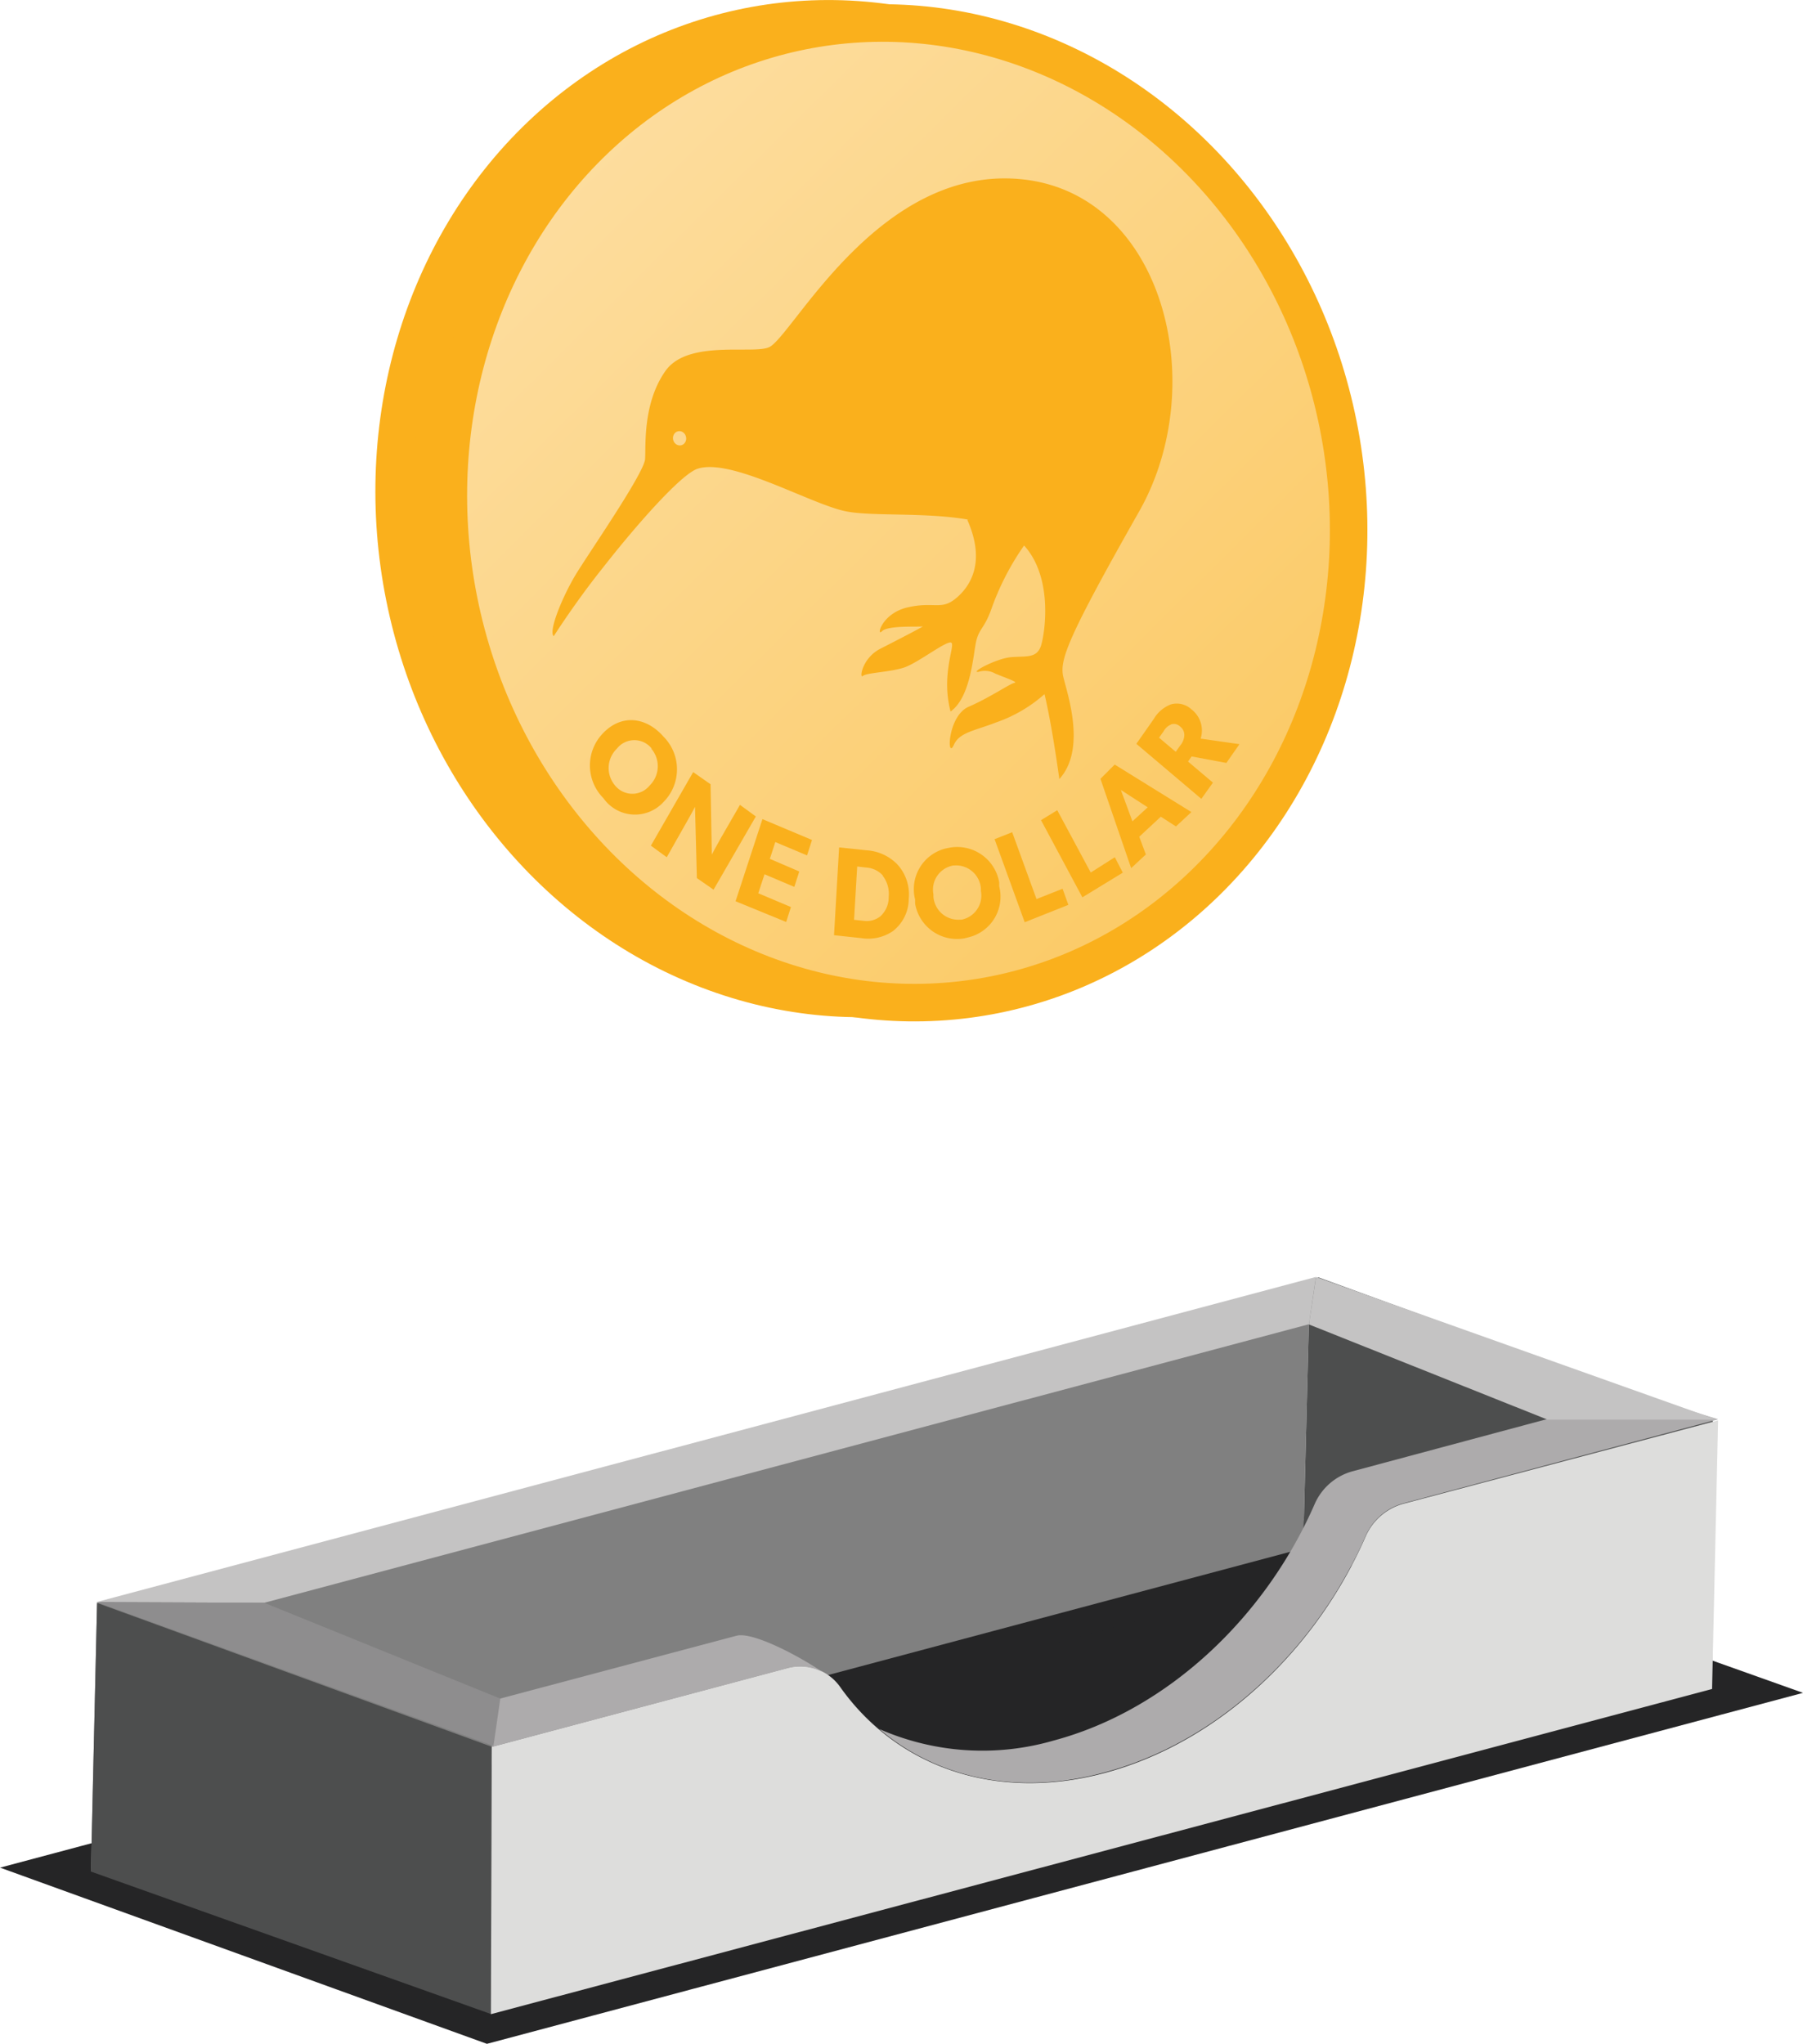 <svg xmlns="http://www.w3.org/2000/svg" xmlns:xlink="http://www.w3.org/1999/xlink" viewBox="0 0 155.65 176.43"><defs><linearGradient id="a" x1="136.47" y1="832.03" x2="81.54" y2="918.05" gradientTransform="matrix(0.97, 0, 0, -1, -27.9, 919.73)" gradientUnits="userSpaceOnUse"><stop offset="0" stop-color="#fbc860"/><stop offset="1" stop-color="#fddfa4"/></linearGradient></defs><title>Asset 1</title><polygon points="147.74 145.81 42.14 173.97 7.85 161.56 113.14 133.49 147.74 145.81" style="fill:#252526;stroke:#252526;stroke-miterlimit:10;stroke-width:4.7px"/><polygon points="113.79 110.26 8.38 138.37 7.85 161.56 112.5 133.66 112.99 114.31 113.79 110.26" style="fill:gray"/><polygon points="8.38 138.37 7.85 161.56 42.39 173.86 42.46 150.79 8.38 138.37" style="fill:#4d4e4e"/><polygon points="113.8 110.26 112.99 114.31 112.5 133.66 147.81 145.75 147.88 122.68 113.8 110.26" style="fill:#4d4e4e"/><path d="M121.19,129.8a5,5,0,0,0-3.29,2.82c-4.23,9.72-12.65,17.79-22.54,20.43-9.53,2.54-18-.61-22.82-7.41A4.21,4.21,0,0,0,67.95,144l-25.5,6.8-.07,23.07L147.8,145.8l.52-23.19Z" style="fill:#dddddc"/><path d="M95.36,153c9.89-2.64,18.31-10.71,22.54-20.43a5,5,0,0,1,3.29-2.81l27.13-7.24-6.86-2.14L116.79,127a5,5,0,0,0-3.29,2.82c-4.23,9.72-12.66,17.79-22.54,20.43a22.1,22.1,0,0,1-15.06-1,19.92,19.92,0,0,1-1.69-1.62C79.17,153,86.84,155.32,95.36,153Z" style="fill:#adabac"/><path d="M74,147.44a19.43,19.43,0,0,1-1.46-1.81A20.07,20.07,0,0,0,74,147.44Z" style="fill:#adabac"/><path d="M42.46,150.8,68,144a4.21,4.21,0,0,1,3,.33c-2.24-1.52-6.08-3.48-7.41-3.13l-20.46,5.44Z" style="fill:#adabac"/><path d="M72.17,145.25a4.27,4.27,0,0,1,.37.38A2.7,2.7,0,0,0,72.17,145.25Z" style="fill:#adabac"/><path d="M113,114.31,22.81,138.36,8.32,138.3,113.6,110.23Z" style="fill:#c4c3c3"/><path d="M22.81,138.36l20.38,8.27-.59,4.08L8.32,138.3Z" style="fill:#8e8d8e"/><path d="M113.61,110.23l34.6,12.32H133.6L113,114.33Z" style="fill:#c4c3c3"/><ellipse cx="72.89" cy="43.91" rx="38.71" ry="42.42" transform="translate(-7.22 15.2) rotate(-11.35)" style="fill:#fab01c;stroke:#fab01c;stroke-miterlimit:10;stroke-width:3.24px"/><ellipse cx="77.57" cy="44.27" rx="38.71" ry="42.42" transform="translate(-7.2 16.13) rotate(-11.35)" style="stroke:#fab01c;stroke-miterlimit:10;stroke-width:3.24px;fill:url(#a)"/><path d="M52.09,68.9a4,4,0,0,1,0-5.64c1.62-1.66,3.73-1.34,5.19.33a4,4,0,0,1,0,5.64A3.33,3.33,0,0,1,52.09,68.9Zm4.17-4.28a1.91,1.91,0,0,0-3,0,2.33,2.33,0,0,0-.17,3.18,1.92,1.92,0,0,0,3,0,2.33,2.33,0,0,0,.13-3.18Z" style="fill:#fab01c"/><path d="M61.6,76.8l-1.44-1L60,69.65s-.41.78-.8,1.45L57.56,74l-1.37-1,3.65-6.35,1.5,1.05.11,6.07s.39-.74.77-1.41l1.66-2.88,1.37,1Z" style="fill:#fab01c"/><path d="M67.87,79.59,63.5,77.8l2.32-7.09,4.28,1.8-.43,1.33-2.74-1.15-.47,1.45L69,75.23l-.43,1.33L66,75.47l-.54,1.64,2.82,1.19Z" style="fill:#fab01c"/><path d="M77.09,80.37a3.78,3.78,0,0,1-2.75.61L72,80.73l.44-7.58,2.37.25a4.07,4.07,0,0,1,2.64,1.2,3.84,3.84,0,0,1,1,3A3.53,3.53,0,0,1,77.09,80.37Zm-.87-4.79a2.12,2.12,0,0,0-1.43-.69L74,74.8l-.27,4.6.83.09A1.89,1.89,0,0,0,76,79.1a2.21,2.21,0,0,0,.72-1.67,2.57,2.57,0,0,0-.53-1.85Z" style="fill:#fab01c"/><path d="M83.26,81A3.67,3.67,0,0,1,79,78q0-.17,0-.35a3.62,3.62,0,0,1,2.61-4.4l.39-.08a3.68,3.68,0,0,1,4.26,3q0,.17,0,.34a3.61,3.61,0,0,1-2.6,4.39Zm-1-6.28a2.11,2.11,0,0,0-1.68,2.47q0,.1,0,.2a2.15,2.15,0,0,0,2.28,2H83a2.12,2.12,0,0,0,1.68-2.48q0-.1,0-.2a2.15,2.15,0,0,0-2.29-2l-.15,0Z" style="fill:#fab01c"/><path d="M92.23,78.11l-3.77,1.5-2.6-7.17,1.52-.6,2.1,5.77,2.25-.89Z" style="fill:#fab01c"/><path d="M96.93,75.33l-3.49,2.13L89.87,70.8l1.4-.86,2.89,5.38L96.24,74Z" style="fill:#fab01c"/><path d="M102.85,70.1l-1.33,1.24-1.31-.84-1.86,1.73.57,1.53-1.27,1.18L95,67.23,96.23,66Zm-3.77-.41-2.32-1.5,1,2.71Z" style="fill:#fab01c"/><path d="M107,64.24l-1.13,1.62-3-.56-.31.44,2.15,1.82-1,1.4-5.61-4.75,1.5-2.14a2.93,2.93,0,0,1,1.5-1.27,1.86,1.86,0,0,1,1.75.43,2.3,2.3,0,0,1,.8,2.53Zm-5.9-1.7a1.32,1.32,0,0,0-.65.59l-.39.55,1.44,1.22.39-.55a1.48,1.48,0,0,0,.35-.85.91.91,0,0,0-.36-.78.76.76,0,0,0-.78-.19Z" style="fill:#fab01c"/><path d="M47.8,54.92c-.48-.47.83-3.54,1.89-5.3s5.93-8.78,6-10-.2-4.81,1.75-7.59,7.68-1.39,9-2.08c2.08-1.12,9.49-15.68,21.72-14.48s16.43,17.65,10.18,28.68S91.45,57,91.8,58.46s2,6.22-.35,8.79c-.41-3-.92-5.86-1.28-7.33A12.4,12.4,0,0,1,86,62.36c-1.84.72-3.17.85-3.65,1.93-.63,1.39-.56-2.49,1.27-3.28s3.58-2,3.95-2.06-.73-.42-1.64-.8A1.83,1.83,0,0,0,84.46,58c-.75.08,1.56-1.16,2.82-1.27s2.2.12,2.57-.94,1.3-6.94-2.36-9.51S76,44.81,72.89,44.11s-9.77-4.58-12.66-3.65c-1.44.46-5.41,5-8.17,8.53C49.71,51.92,47.8,54.92,47.8,54.92Z" style="fill:#fab01c"/><ellipse cx="58.67" cy="37.83" rx="0.57" ry="0.62" transform="translate(-6.3 12.29) rotate(-11.35)" style="fill:#fcd78e"/><path d="M88.47,47a22.83,22.83,0,0,0-2.91,5.64c-.58,1.59-1,1.6-1.27,2.64s-.43,4.87-2.23,6.14c-.82-3.14.36-5.56.09-5.92S79.24,57.25,78,57.64s-3.19.43-3.51.71S74.41,56.81,76,56s3.89-2,3.65-1.93-3-.11-3.51.42-.05-1.54,2.22-2.06,2.88.27,4.14-.76,2.64-3.13,1-6.81A4.61,4.61,0,0,1,88.47,47Z" style="fill:#fab01c"/></svg>